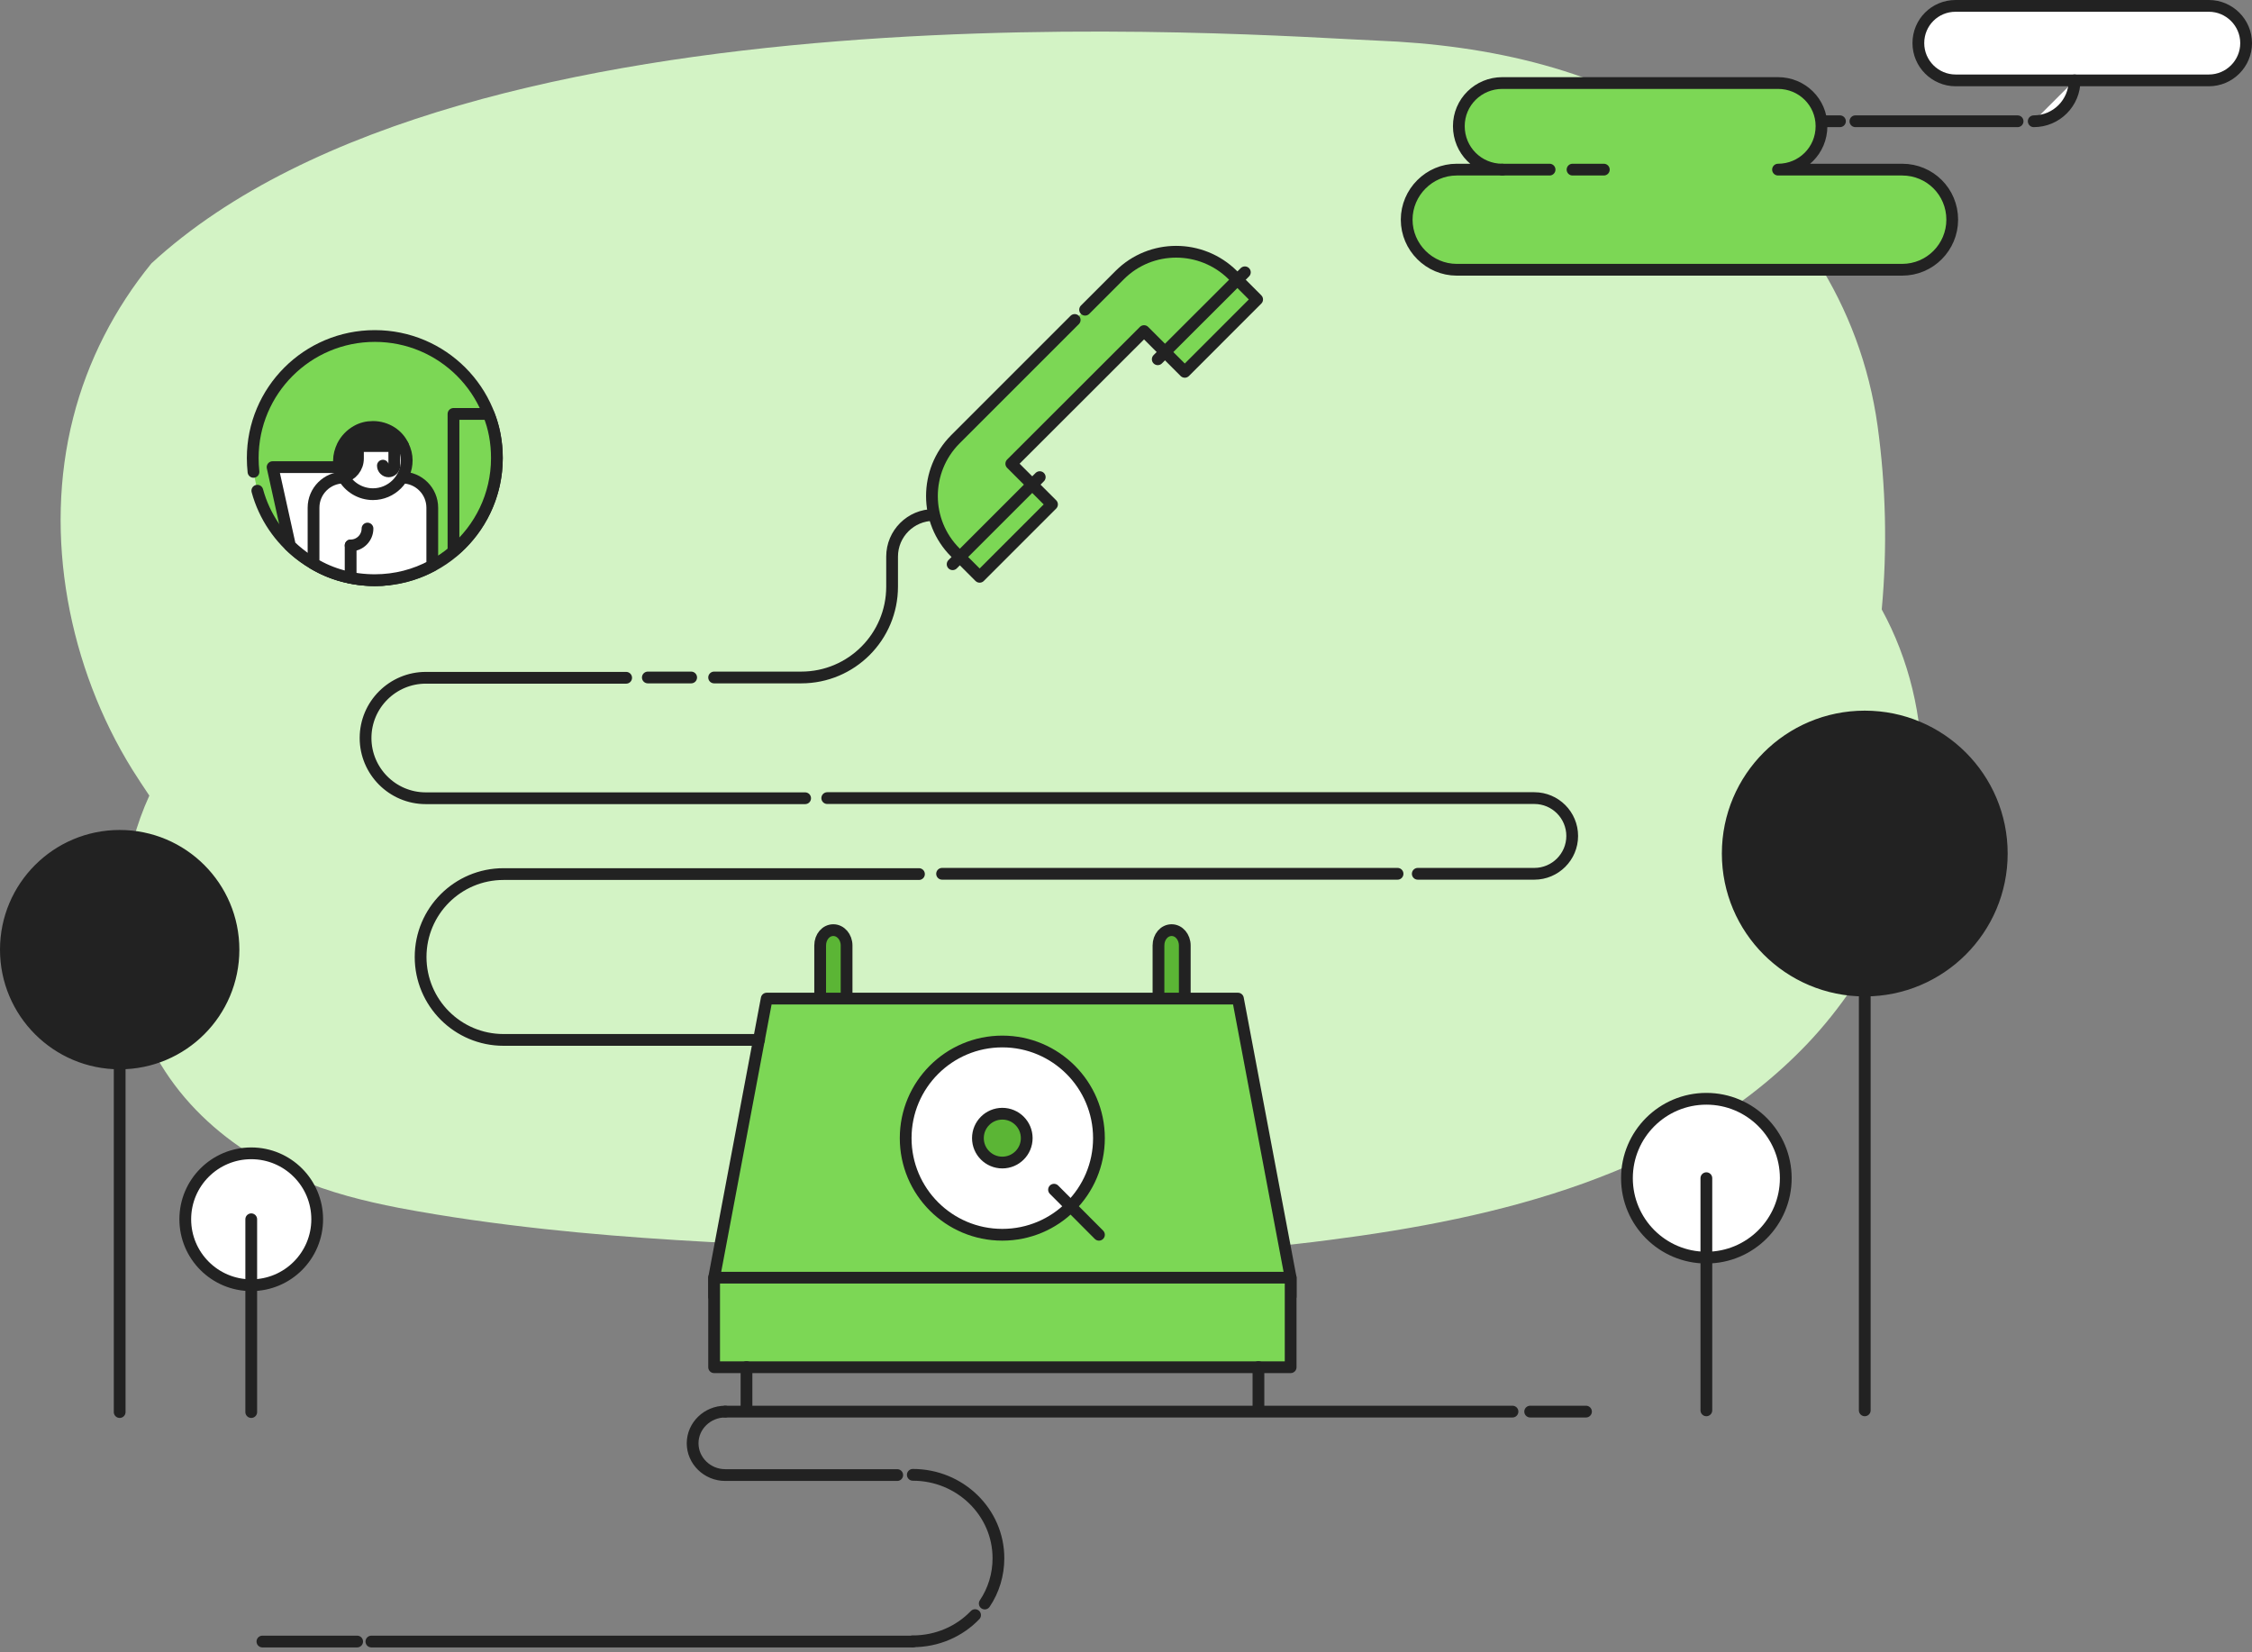 <svg width="383" height="281" viewBox="0 0 383 281" fill="none" xmlns="http://www.w3.org/2000/svg">
<rect x="0" y="0" width="383" height="281" fill="#808080" stroke="none"/>
<path d="M44.628 279.189H60.742" stroke="#222222" stroke-width="2" stroke-linecap="round" stroke-linejoin="round"/>
<path d="M63.161 279.189H121.655H155.241" stroke="#222222" stroke-width="2" stroke-linecap="round" stroke-linejoin="round"/>
<path d="M165.832 274.693C163.184 277.455 159.42 279.151 155.222 279.151" stroke="#222222" stroke-width="2" stroke-linecap="round" stroke-linejoin="round"/>
<path d="M155.241 250.837C163.26 250.837 169.805 257.175 169.805 265.023C169.805 267.84 168.97 270.513 167.477 272.724" stroke="#222222" stroke-width="2" stroke-linecap="round" stroke-linejoin="round"/>
<path d="M123.338 240.081H257.232" stroke="#222222" stroke-width="2" stroke-linecap="round" stroke-linejoin="round"/>
<path d="M260.237 240.081H269.732" stroke="#222222" stroke-width="2" stroke-linecap="round" stroke-linejoin="round"/>
<path d="M123.338 240.081C120.293 240.081 117.796 242.51 117.796 245.476C117.796 248.442 120.293 250.875 123.338 250.875H152.593" stroke="#222222" stroke-width="2" stroke-linecap="round" stroke-linejoin="round"/>
<path d="M22.484 130.858C23.411 132.354 24.405 133.818 25.399 135.317C20.943 145.066 19.727 156.353 22.001 167.392C25.367 183.588 36.809 194.49 50.465 200.409C56.041 202.813 61.907 204.278 67.804 205.427C76.077 206.993 84.442 208.142 92.743 209.047C107.552 210.651 122.423 211.417 137.295 212.007C166.848 213.227 196.659 214.795 226.082 210.893C254.546 207.237 285.992 199.924 307.339 177.563C318.619 165.686 326.536 149.28 326.857 131.938C327.051 121.906 324.647 112.083 320.029 103.655C320.991 93.277 320.734 82.689 319.324 72.45C316.441 51.656 304.836 34.624 288.939 23.306C272.752 11.813 253.168 7.634 234.097 6.9C213.935 6.065 79.408 -4.592 25.752 44.796C19.565 52.389 14.919 61.304 12.452 71.021C7.291 91.187 11.778 113.617 22.484 130.858Z" fill="#D3F3C5"/>
<path d="M141.723 158.195C140.468 158.195 139.487 159.347 139.487 160.799V171.803H143.98V160.799C143.98 159.373 142.974 158.195 141.723 158.195Z" fill="#5BB535" stroke="#222222" stroke-width="2" stroke-linecap="round" stroke-linejoin="round"/>
<path d="M199.26 158.195C198.006 158.195 197.024 159.347 197.024 160.799V171.803H201.496V160.799C201.496 159.373 200.511 158.195 199.26 158.195Z" fill="#5BB535" stroke="#222222" stroke-width="2" stroke-linecap="round" stroke-linejoin="round"/>
<path d="M121.452 217.304L130.395 169.84H210.537L219.502 217.304V220.521H121.452V217.304Z" fill="#7CD755" stroke="#222222" stroke-width="2" stroke-linecap="round" stroke-linejoin="round"/>
<path d="M184.544 52.675L187.761 49.458L190.438 46.778C195.723 41.497 204.319 41.497 209.651 46.778L213.802 50.932L201.496 63.241L194.567 56.311L171.991 78.865L178.917 85.791L166.608 98.1L162.457 93.95C157.176 88.665 157.176 80.069 162.457 74.737L165.134 72.06L182.775 54.419" fill="#7CD755"/>
<path d="M184.544 52.675L187.761 49.458L190.438 46.778C195.723 41.497 204.319 41.497 209.651 46.778L213.802 50.932L201.496 63.241L194.567 56.311L171.991 78.865L178.917 85.791L166.608 98.1L162.457 93.95C157.176 88.665 157.176 80.069 162.457 74.737L165.134 72.06L182.775 54.419" stroke="#222222" stroke-width="2" stroke-linecap="round" stroke-linejoin="round"/>
<path d="M219.502 217.304H121.452V232.535H219.502V217.304Z" fill="#7CD755" stroke="#222222" stroke-width="2" stroke-linecap="round" stroke-linejoin="round"/>
<path d="M170.466 210.006C179.542 210.006 186.9 202.648 186.9 193.572C186.9 184.496 179.542 177.135 170.466 177.135C161.386 177.135 154.028 184.496 154.028 193.572C154.028 202.648 161.386 210.006 170.466 210.006Z" fill="white" stroke="#222222" stroke-width="2" stroke-linecap="round" stroke-linejoin="round"/>
<path d="M170.466 197.723C172.759 197.723 174.617 195.865 174.617 193.572C174.617 191.279 172.759 189.418 170.466 189.418C168.173 189.418 166.315 191.279 166.315 193.572C166.315 195.865 168.173 197.723 170.466 197.723Z" fill="#5BB535" stroke="#222222" stroke-width="2" stroke-linecap="round" stroke-linejoin="round"/>
<path d="M126.956 232.509V239.636" stroke="#222222" stroke-width="2" stroke-linecap="round" stroke-linejoin="round"/>
<path d="M214.024 232.509V239.636" stroke="#222222" stroke-width="2" stroke-linecap="round" stroke-linejoin="round"/>
<path d="M179.259 202.34L186.9 210.006" stroke="#222222" stroke-width="2" stroke-linecap="round" stroke-linejoin="round"/>
<path d="M129.093 176.865H85.633C77.846 176.865 71.533 170.551 71.533 162.764C71.533 154.974 77.846 148.661 85.633 148.661H156.289" stroke="#222222" stroke-width="2" stroke-linecap="round" stroke-linejoin="round"/>
<path d="M160.221 148.613H237.683" stroke="#222222" stroke-width="2" stroke-linecap="round" stroke-linejoin="round"/>
<path d="M241.122 148.613H260.948C264.486 148.613 267.386 145.736 267.386 142.176C267.386 138.639 264.512 135.739 260.948 135.739H140.69" stroke="#222222" stroke-width="2" stroke-linecap="round" stroke-linejoin="round"/>
<path d="M110.178 115.224H117.546" stroke="#222222" stroke-width="2" stroke-linecap="round" stroke-linejoin="round"/>
<path d="M136.93 135.764H72.416C66.741 135.764 62.171 131.144 62.171 125.52C62.171 119.845 66.792 115.275 72.416 115.275H106.491" stroke="#222222" stroke-width="2" stroke-linecap="round" stroke-linejoin="round"/>
<path d="M121.452 115.224H136.267C144.816 115.224 151.72 108.298 151.72 99.771V94.661C151.72 90.755 154.889 87.586 158.795 87.586" stroke="#222222" stroke-width="2" stroke-linecap="round" stroke-linejoin="round"/>
<path d="M162.015 95.963L176.83 81.149" stroke="#222222" stroke-width="2" stroke-linecap="round" stroke-linejoin="round"/>
<path d="M211.715 46.311L196.9 61.103" stroke="#222222" stroke-width="2" stroke-linecap="round" stroke-linejoin="round"/>
<path d="M43.11 80.253C43.027 79.491 42.983 78.668 42.983 77.91C42.983 66.433 52.269 57.147 63.746 57.147C75.226 57.147 84.508 66.433 84.508 77.91C84.508 89.387 75.226 98.672 63.746 98.672C54.209 98.672 46.149 92.216 43.764 83.457" fill="#7CD755"/>
<path d="M43.11 80.253C43.027 79.491 42.983 78.668 42.983 77.91C42.983 66.433 52.269 57.147 63.746 57.147C75.226 57.147 84.508 66.433 84.508 77.91C84.508 89.387 75.226 98.672 63.746 98.672C54.209 98.672 46.149 92.216 43.764 83.457" stroke="#222222" stroke-width="2" stroke-linecap="round" stroke-linejoin="round"/>
<path d="M84.508 77.909C84.508 75.293 84.067 72.739 83.095 70.399H77.125V93.734C81.641 89.936 84.508 84.239 84.508 77.909Z" fill="#7CD755" stroke="#222222" stroke-width="2" stroke-linecap="round" stroke-linejoin="round"/>
<path d="M46.359 79.45L49.316 92.807C53.069 96.437 58.157 98.672 63.809 98.672C64.527 98.672 65.286 98.631 66.026 98.545L61.869 79.45H46.359Z" fill="white" stroke="#222222" stroke-width="2" stroke-linecap="round" stroke-linejoin="round"/>
<path d="M68.389 81.222H58.452C55.623 81.222 53.323 83.521 53.323 86.351V95.859C56.362 97.701 59.948 98.672 63.746 98.672C67.293 98.672 70.606 97.786 73.518 96.205V86.351C73.518 83.521 71.215 81.222 68.389 81.222Z" fill="white" stroke="#222222" stroke-width="2" stroke-linecap="round" stroke-linejoin="round"/>
<path d="M58.43 81.139C59.401 82.867 61.3 84.048 63.431 84.048C66.575 84.048 69.17 81.476 69.17 78.31C69.17 77.424 68.957 76.579 68.557 75.801C68.557 75.801 65.94 71.726 60.56 74.111C58.175 75.21 57.944 78.1 58.43 81.139Z" fill="white" stroke="#222222" stroke-width="2" stroke-linecap="round" stroke-linejoin="round"/>
<path d="M63.431 72.612C62.418 72.612 61.488 72.844 60.646 73.33C59.633 73.902 58.788 74.788 58.261 75.842C57.903 76.601 57.648 77.465 57.648 78.354C57.648 79.364 57.922 80.336 58.366 81.139C59.821 80.822 60.878 79.513 60.878 77.995V75.864H68.579C67.734 73.902 65.689 72.612 63.431 72.612Z" fill="#222222" stroke="#222222" stroke-width="2" stroke-linecap="round" stroke-linejoin="round"/>
<path d="M67.058 75.89V79.196" stroke="#222222" stroke-width="2" stroke-linecap="round" stroke-linejoin="round"/>
<path d="M65.118 79.196C65.118 79.723 65.562 80.167 66.089 80.167C66.617 80.167 67.058 79.723 67.058 79.196" stroke="#222222" stroke-width="2" stroke-linecap="round" stroke-linejoin="round"/>
<path d="M59.633 98.25V92.766" stroke="#222222" stroke-width="2" stroke-linecap="round" stroke-linejoin="round"/>
<path d="M62.501 89.895C62.501 91.476 61.215 92.766 59.633 92.766" stroke="#222222" stroke-width="2" stroke-linecap="round" stroke-linejoin="round"/>
<path d="M20.353 180.866C9.667 180.866 1 172.203 1 161.513C1 150.827 9.667 142.16 20.353 142.16C31.042 142.16 39.709 150.827 39.709 161.513C39.709 172.203 31.042 180.866 20.353 180.866Z" fill="#222222" stroke="#222222" stroke-width="2" stroke-linecap="round" stroke-linejoin="round"/>
<path d="M20.353 240.16V162.129" stroke="#222222" stroke-width="2" stroke-linecap="round" stroke-linejoin="round"/>
<path d="M13.265 164.165L20.353 171.19L27.441 164.165" stroke="#222222" stroke-width="2" stroke-linecap="round" stroke-linejoin="round"/>
<path d="M42.729 218.587C36.533 218.587 31.509 213.566 31.509 207.371C31.509 201.175 36.533 196.154 42.729 196.154C48.922 196.154 53.946 201.175 53.946 207.371C53.946 213.566 48.922 218.587 42.729 218.587Z" fill="white" stroke="#222222" stroke-width="2" stroke-linecap="round" stroke-linejoin="round"/>
<path d="M42.729 240.16V207.37" stroke="#222222" stroke-width="2" stroke-linecap="round" stroke-linejoin="round"/>
<path d="M317.142 168.471C330.013 168.471 340.446 158.036 340.446 145.168C340.446 132.3 330.013 121.865 317.142 121.865C304.274 121.865 293.839 132.3 293.839 145.168C293.839 158.036 304.274 168.471 317.142 168.471Z" fill="#222222" stroke="#222222" stroke-width="2" stroke-linecap="round" stroke-linejoin="round"/>
<path d="M317.142 239.868V145.911" stroke="#222222" stroke-width="2" stroke-linecap="round" stroke-linejoin="round"/>
<path d="M325.678 148.359L317.142 156.82L308.609 148.359" stroke="#222222" stroke-width="2" stroke-linecap="round" stroke-linejoin="round"/>
<path d="M290.203 213.893C297.662 213.893 303.709 207.844 303.709 200.384C303.709 192.927 297.662 186.878 290.203 186.878C282.743 186.878 276.696 192.927 276.696 200.384C276.696 207.844 282.743 213.893 290.203 213.893Z" fill="white" stroke="#222222" stroke-width="2" stroke-linecap="round" stroke-linejoin="round"/>
<path d="M290.203 239.868V200.384" stroke="#222222" stroke-width="2" stroke-linecap="round" stroke-linejoin="round"/>
<path d="M332.592 1H375.665C379.139 1 382 3.839 382 7.336C382 10.813 379.161 13.671 375.665 13.671H332.592C329.118 13.671 326.257 10.835 326.257 7.336C326.257 3.814 329.071 1 332.592 1Z" fill="white" stroke="#222222" stroke-width="2" stroke-linecap="round" stroke-linejoin="round"/>
<path d="M315.548 20.623H343.136H315.548Z" fill="white"/>
<path d="M315.548 20.623H343.136" stroke="#222222" stroke-width="2" stroke-linecap="round" stroke-linejoin="round"/>
<path d="M283.28 20.623H312.925H283.28Z" fill="white"/>
<path d="M283.28 20.623H312.925" stroke="#222222" stroke-width="2" stroke-linecap="round" stroke-linejoin="round"/>
<path d="M345.876 20.623C349.732 20.623 352.828 17.501 352.828 13.671L345.876 20.623Z" fill="white"/>
<path d="M345.876 20.623C349.732 20.623 352.828 17.501 352.828 13.671" stroke="#222222" stroke-width="2" stroke-linecap="round" stroke-linejoin="round"/>
<path d="M323.503 28.848H302.391C306.472 28.848 309.784 25.596 309.784 21.455C309.784 17.374 306.472 14.122 302.391 14.122H255.499C251.418 14.122 248.106 17.374 248.106 21.455C248.106 25.536 251.358 28.848 255.499 28.848H247.75C243.078 28.848 239.236 32.691 239.236 37.362C239.236 42.033 243.078 45.879 247.75 45.879H323.503C328.235 45.879 332.018 42.033 332.018 37.362C332.018 32.633 328.235 28.848 323.503 28.848Z" fill="#7CD755" stroke="#222222" stroke-width="2" stroke-linecap="round" stroke-linejoin="round"/>
<path d="M255.499 28.848H263.539" stroke="#222222" stroke-width="2" stroke-linecap="round" stroke-linejoin="round"/>
<path d="M267.442 28.848H272.765" stroke="#222222" stroke-width="2" stroke-linecap="round" stroke-linejoin="round"/>
</svg>
